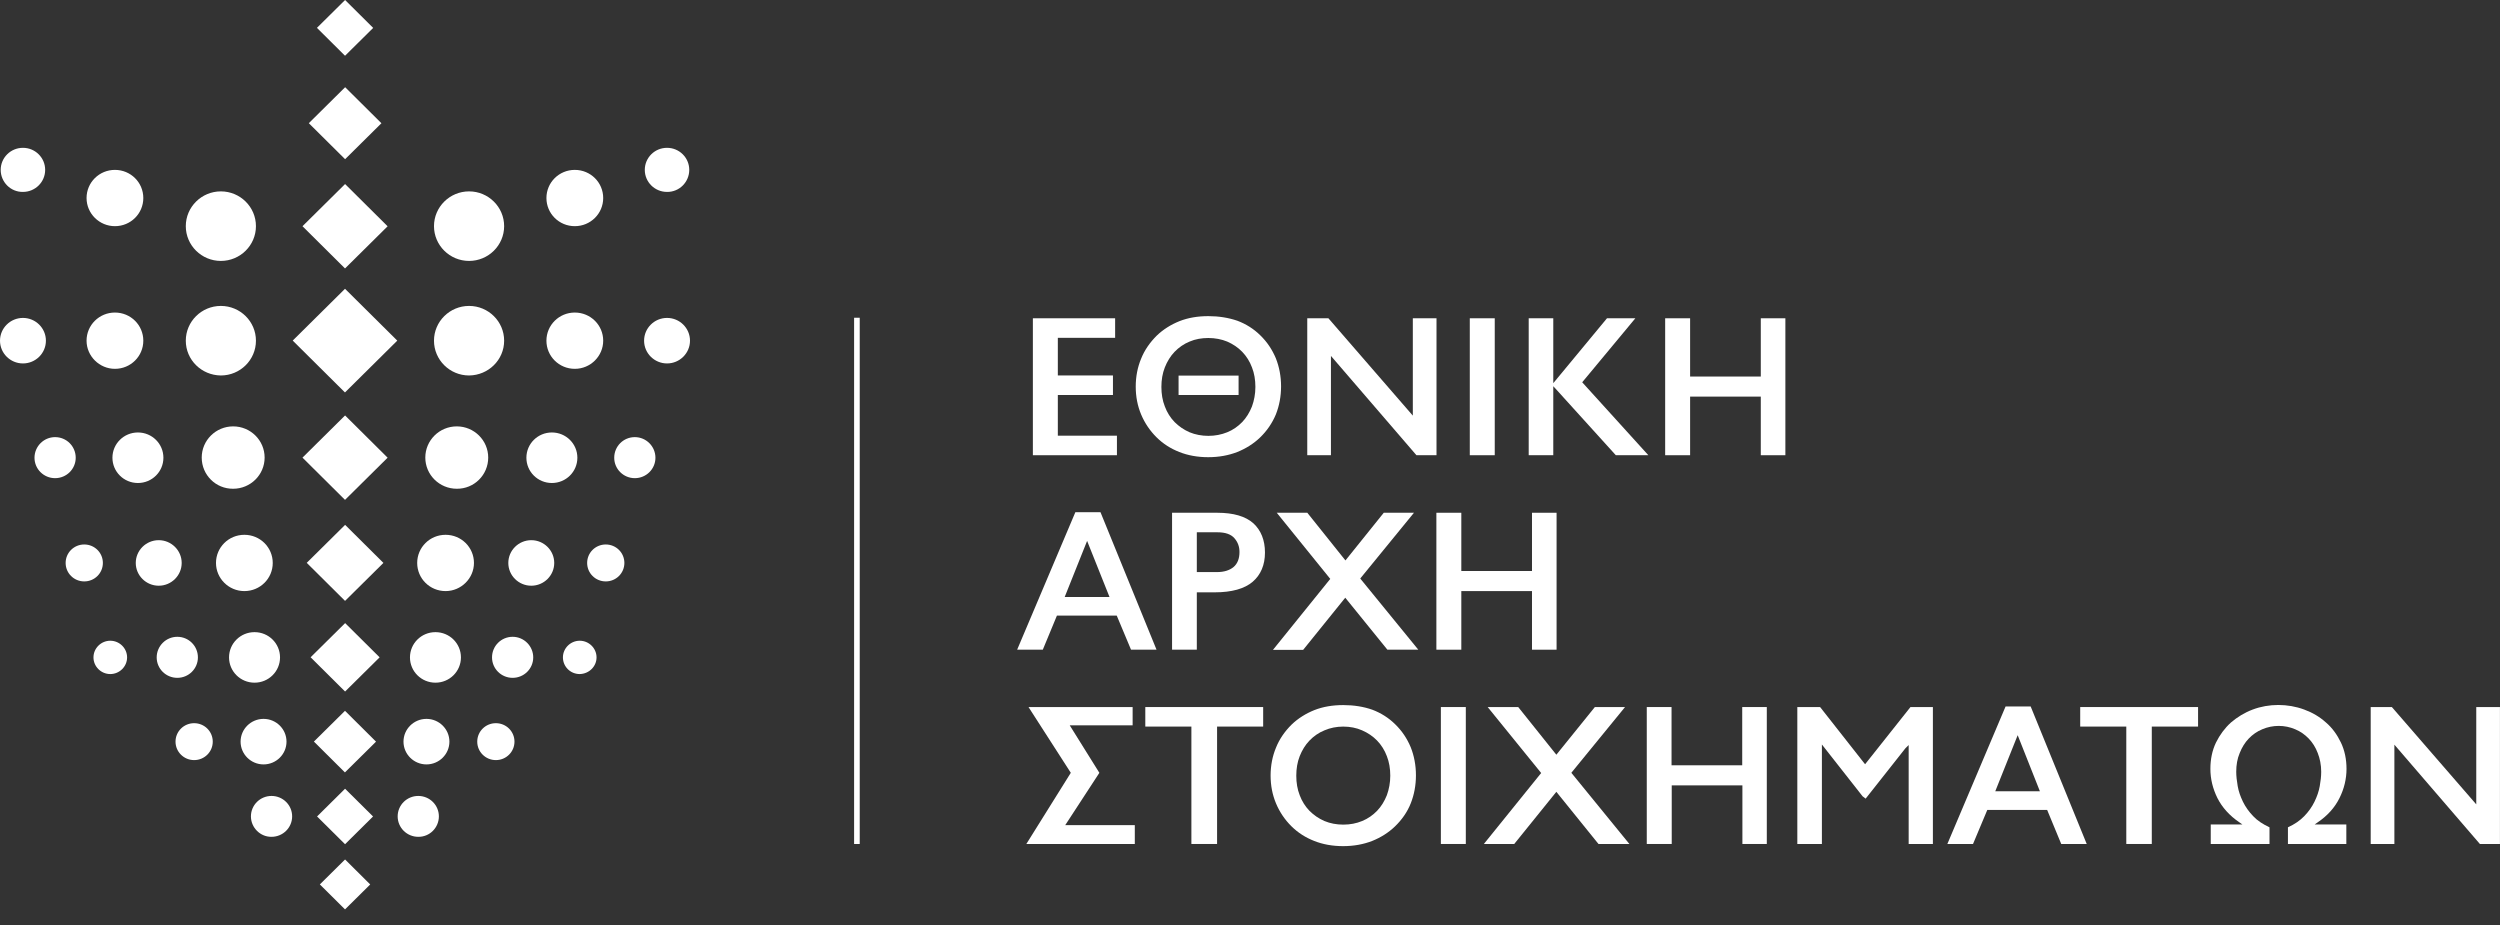 <svg xmlns="http://www.w3.org/2000/svg" width="154" height="57" viewBox="0 0 154 57" fill="none"><rect x="0" y="0" width="154" height="57" fill="#333333" stroke="none"/><path d="M11.445 13.931C11.445 12.75 12.414 11.789 13.605 11.789C14.797 11.789 15.766 12.75 15.766 13.931C15.766 15.112 14.797 16.073 13.605 16.073C12.414 16.073 11.445 15.112 11.445 13.931Z" fill="white"></path><path d="M5.332 12.198C5.332 11.238 6.112 10.465 7.08 10.465C8.049 10.465 8.828 11.238 8.828 12.198C8.828 13.159 8.049 13.932 7.08 13.932C6.123 13.932 5.332 13.159 5.332 12.198Z" fill="white"></path><path d="M0.043 10.464C0.043 9.714 0.655 9.106 1.413 9.106C2.17 9.106 2.782 9.714 2.782 10.464C2.782 11.215 2.17 11.822 1.413 11.822C0.655 11.834 0.043 11.215 0.043 10.464Z" fill="white"></path><path d="M31.055 13.931C31.055 12.75 30.086 11.789 28.895 11.789C27.703 11.789 26.734 12.75 26.734 13.931C26.734 15.112 27.703 16.073 28.895 16.073C30.086 16.073 31.055 15.112 31.055 13.931Z" fill="white"></path><path d="M37.157 12.198C37.157 11.238 36.377 10.465 35.408 10.465C34.44 10.465 33.66 11.238 33.66 12.198C33.66 13.159 34.44 13.932 35.408 13.932C36.377 13.932 37.157 13.159 37.157 12.198Z" fill="white"></path><path d="M42.458 10.464C42.458 9.714 41.846 9.106 41.088 9.106C40.331 9.106 39.719 9.714 39.719 10.464C39.719 11.215 40.331 11.822 41.088 11.822C41.846 11.834 42.458 11.215 42.458 10.464Z" fill="white"></path><path d="M11.445 20.987C11.445 19.805 12.414 18.845 13.605 18.845C14.797 18.845 15.766 19.805 15.766 20.987C15.766 22.168 14.797 23.129 13.605 23.129C12.414 23.118 11.445 22.168 11.445 20.987Z" fill="white"></path><path d="M5.332 20.986C5.332 20.026 6.112 19.253 7.08 19.253C8.049 19.253 8.828 20.026 8.828 20.986C8.828 21.947 8.049 22.72 7.08 22.72C6.123 22.72 5.332 21.936 5.332 20.986Z" fill="white"></path><path d="M0 20.986C0 20.213 0.635 19.584 1.414 19.584C2.194 19.584 2.828 20.213 2.828 20.986C2.828 21.759 2.194 22.388 1.414 22.388C0.635 22.388 0 21.759 0 20.986Z" fill="white"></path><path d="M31.055 20.987C31.055 19.805 30.086 18.845 28.895 18.845C27.703 18.845 26.734 19.805 26.734 20.987C26.734 22.168 27.703 23.129 28.895 23.129C30.086 23.118 31.055 22.168 31.055 20.987Z" fill="white"></path><path d="M37.157 20.986C37.157 20.026 36.377 19.253 35.408 19.253C34.44 19.253 33.66 20.026 33.66 20.986C33.66 21.947 34.44 22.72 35.408 22.72C36.377 22.72 37.157 21.936 37.157 20.986Z" fill="white"></path><path d="M42.504 20.986C42.504 20.213 41.869 19.584 41.09 19.584C40.31 19.584 39.676 20.213 39.676 20.986C39.676 21.759 40.31 22.388 41.09 22.388C41.869 22.388 42.504 21.759 42.504 20.986Z" fill="white"></path><path d="M12.426 28.186C12.426 27.126 13.294 26.265 14.363 26.265C15.432 26.265 16.301 27.126 16.301 28.186C16.301 29.246 15.432 30.107 14.363 30.107C13.294 30.118 12.426 29.257 12.426 28.186Z" fill="white"></path><path d="M6.926 28.196C6.926 27.335 7.627 26.64 8.496 26.64C9.364 26.64 10.066 27.335 10.066 28.196C10.066 29.058 9.364 29.753 8.496 29.753C7.627 29.753 6.926 29.058 6.926 28.196Z" fill="white"></path><path d="M2.125 28.197C2.125 27.501 2.693 26.927 3.394 26.927C4.096 26.927 4.664 27.49 4.664 28.197C4.664 28.892 4.096 29.455 3.394 29.455C2.693 29.455 2.125 28.892 2.125 28.197Z" fill="white"></path><path d="M30.074 28.186C30.074 27.126 29.206 26.265 28.137 26.265C27.068 26.265 26.199 27.126 26.199 28.186C26.199 29.246 27.068 30.107 28.137 30.107C29.206 30.118 30.074 29.257 30.074 28.186Z" fill="white"></path><path d="M35.566 28.196C35.566 27.335 34.864 26.64 33.996 26.64C33.127 26.64 32.426 27.335 32.426 28.196C32.426 29.058 33.127 29.753 33.996 29.753C34.864 29.753 35.566 29.058 35.566 28.196Z" fill="white"></path><path d="M40.375 28.197C40.375 27.501 39.807 26.927 39.105 26.927C38.404 26.927 37.836 27.49 37.836 28.197C37.836 28.892 38.404 29.455 39.105 29.455C39.807 29.455 40.375 28.892 40.375 28.197Z" fill="white"></path><path d="M13.305 34.678C13.305 33.717 14.084 32.944 15.053 32.944C16.022 32.944 16.801 33.717 16.801 34.678C16.801 35.638 16.022 36.411 15.053 36.411C14.084 36.411 13.305 35.627 13.305 34.678Z" fill="white"></path><path d="M8.363 34.678C8.363 33.905 8.998 33.275 9.777 33.275C10.557 33.275 11.192 33.905 11.192 34.678C11.192 35.45 10.557 36.08 9.777 36.08C8.998 36.08 8.363 35.45 8.363 34.678Z" fill="white"></path><path d="M4.043 34.677C4.043 34.048 4.555 33.54 5.19 33.54C5.825 33.54 6.337 34.048 6.337 34.677C6.337 35.307 5.825 35.815 5.19 35.815C4.555 35.815 4.043 35.307 4.043 34.677Z" fill="white"></path><path d="M29.196 34.678C29.196 33.717 28.416 32.944 27.447 32.944C26.479 32.944 25.699 33.717 25.699 34.678C25.699 35.638 26.479 36.411 27.447 36.411C28.405 36.411 29.196 35.627 29.196 34.678Z" fill="white"></path><path d="M34.141 34.678C34.141 33.905 33.506 33.275 32.727 33.275C31.947 33.275 31.312 33.905 31.312 34.678C31.312 35.45 31.947 36.08 32.727 36.08C33.506 36.08 34.141 35.45 34.141 34.678Z" fill="white"></path><path d="M38.462 34.677C38.462 34.048 37.95 33.54 37.315 33.54C36.68 33.54 36.168 34.048 36.168 34.677C36.168 35.307 36.68 35.815 37.315 35.815C37.95 35.815 38.462 35.307 38.462 34.677Z" fill="white"></path><path d="M14.109 40.496C14.109 39.635 14.811 38.94 15.679 38.94C16.548 38.94 17.25 39.635 17.25 40.496C17.25 41.357 16.548 42.053 15.679 42.053C14.811 42.053 14.109 41.357 14.109 40.496Z" fill="white"></path><path d="M9.652 40.496C9.652 39.801 10.22 39.227 10.922 39.227C11.623 39.227 12.191 39.79 12.191 40.496C12.191 41.192 11.623 41.755 10.922 41.755C10.22 41.755 9.652 41.192 9.652 40.496Z" fill="white"></path><path d="M5.758 40.496C5.758 39.932 6.225 39.469 6.793 39.469C7.361 39.469 7.829 39.932 7.829 40.496C7.829 41.059 7.361 41.522 6.793 41.522C6.225 41.522 5.758 41.059 5.758 40.496Z" fill="white"></path><path d="M28.394 40.496C28.394 39.635 27.692 38.94 26.824 38.94C25.955 38.94 25.254 39.635 25.254 40.496C25.254 41.357 25.955 42.053 26.824 42.053C27.692 42.053 28.394 41.357 28.394 40.496Z" fill="white"></path><path d="M32.847 40.496C32.847 39.801 32.279 39.227 31.578 39.227C30.877 39.227 30.309 39.79 30.309 40.496C30.309 41.192 30.877 41.755 31.578 41.755C32.279 41.755 32.847 41.192 32.847 40.496Z" fill="white"></path><path d="M36.747 40.496C36.747 39.932 36.279 39.469 35.711 39.469C35.144 39.469 34.676 39.932 34.676 40.496C34.676 41.059 35.132 41.522 35.711 41.522C36.279 41.511 36.747 41.059 36.747 40.496Z" fill="white"></path><path d="M14.82 45.685C14.82 44.913 15.455 44.283 16.235 44.283C17.014 44.283 17.649 44.913 17.649 45.685C17.649 46.458 17.014 47.088 16.235 47.088C15.455 47.088 14.82 46.458 14.82 45.685Z" fill="white"></path><path d="M10.812 45.685C10.812 45.056 11.325 44.548 11.959 44.548C12.594 44.548 13.106 45.056 13.106 45.685C13.106 46.314 12.594 46.822 11.959 46.822C11.325 46.822 10.812 46.314 10.812 45.685Z" fill="white"></path><path d="M27.684 45.685C27.684 44.913 27.049 44.283 26.27 44.283C25.49 44.283 24.855 44.913 24.855 45.685C24.855 46.458 25.49 47.088 26.27 47.088C27.049 47.088 27.684 46.458 27.684 45.685Z" fill="white"></path><path d="M15.457 50.289C15.457 49.593 16.025 49.03 16.726 49.03C17.428 49.03 17.996 49.593 17.996 50.289C17.996 50.984 17.428 51.548 16.726 51.548C16.036 51.559 15.457 50.984 15.457 50.289Z" fill="white"></path><path d="M27.035 50.289C27.035 49.593 26.467 49.03 25.765 49.03C25.064 49.03 24.496 49.593 24.496 50.289C24.496 50.984 25.064 51.548 25.765 51.548C26.467 51.559 27.035 50.984 27.035 50.289Z" fill="white"></path><path d="M31.692 45.685C31.692 45.056 31.18 44.548 30.545 44.548C29.911 44.548 29.398 45.056 29.398 45.685C29.398 46.314 29.911 46.822 30.545 46.822C31.18 46.822 31.692 46.314 31.692 45.685Z" fill="white"></path><path d="M21.257 -0L19.523 1.716L21.254 3.435L22.988 1.719L21.257 -0Z" fill="white"></path><path d="M21.261 5.372L19.023 7.588L21.258 9.807L23.496 7.591L21.261 5.372Z" fill="white"></path><path d="M21.257 11.337L18.633 13.935L21.253 16.537L23.877 13.939L21.257 11.337Z" fill="white"></path><path d="M21.257 25.592L18.633 28.19L21.253 30.792L23.877 28.194L21.257 25.592Z" fill="white"></path><path d="M21.259 32.331L18.895 34.671L21.255 37.015L23.619 34.675L21.259 32.331Z" fill="white"></path><path d="M21.261 38.383L19.133 40.488L21.257 42.598L23.385 40.492L21.261 38.383Z" fill="white"></path><path d="M21.252 43.786L19.336 45.681L21.247 47.581L23.163 45.686L21.252 43.786Z" fill="white"></path><path d="M21.256 48.585L19.531 50.294L21.255 52.004L22.98 50.295L21.256 48.585Z" fill="white"></path><path d="M21.256 52.943L19.703 54.48L21.253 56.019L22.805 54.483L21.256 52.943Z" fill="white"></path><path d="M21.253 17.789L18.031 20.98L21.25 24.175L24.472 20.983L21.253 17.789Z" fill="white"></path><path d="M63.625 28.042H68.803V26.838H65.162V24.332H68.558V23.128H65.162V20.81H68.692V19.606H63.625V28.042Z" fill="white"></path><path d="M74.437 19.474C73.78 19.474 73.19 19.573 72.656 19.783C72.132 19.993 71.653 20.291 71.253 20.677C70.841 21.086 70.507 21.56 70.295 22.09C70.072 22.62 69.961 23.206 69.961 23.813C69.961 24.431 70.072 25.005 70.295 25.535C70.518 26.065 70.841 26.54 71.242 26.937C71.642 27.335 72.11 27.633 72.644 27.843C73.168 28.052 73.769 28.163 74.426 28.163C75.083 28.163 75.684 28.052 76.219 27.843C76.742 27.633 77.221 27.335 77.622 26.948C78.045 26.54 78.368 26.065 78.591 25.535C78.802 25.005 78.914 24.42 78.914 23.802C78.914 23.183 78.802 22.598 78.591 22.068C78.368 21.538 78.056 21.064 77.633 20.655C77.232 20.258 76.753 19.959 76.23 19.761C75.684 19.573 75.083 19.474 74.437 19.474ZM74.437 26.849C74.025 26.849 73.624 26.772 73.279 26.628C72.923 26.474 72.622 26.264 72.355 25.999C72.099 25.734 71.887 25.403 71.754 25.038C71.609 24.674 71.542 24.265 71.542 23.835C71.542 23.404 71.609 22.996 71.754 22.631C71.898 22.267 72.099 21.936 72.355 21.671C72.611 21.406 72.923 21.185 73.279 21.041C73.636 20.887 74.025 20.821 74.437 20.821C74.849 20.821 75.25 20.898 75.595 21.041C75.952 21.196 76.263 21.406 76.52 21.671C76.776 21.936 76.987 22.267 77.121 22.631C77.266 22.996 77.332 23.404 77.332 23.835C77.332 24.265 77.254 24.674 77.121 25.038C76.976 25.403 76.776 25.734 76.52 25.999C76.263 26.264 75.952 26.485 75.595 26.628C75.239 26.772 74.849 26.849 74.437 26.849ZM72.6 24.332H76.297V23.139H72.6V24.332Z" fill="white"></path><path d="M87.253 28.042H88.489V19.606H87.03V25.602L81.83 19.606H80.527V28.042H81.986V21.925L87.253 28.042Z" fill="white"></path><path d="M90.539 28.042H92.076V19.606H90.539V28.042Z" fill="white"></path><path d="M99.535 28.042H101.539L97.464 23.548L100.738 19.606H98.99L95.682 23.603V19.606H94.168V28.042H95.682V23.791L95.805 23.924L99.535 28.042Z" fill="white"></path><path d="M108.465 28.042H109.979V19.606H108.465V23.195H104.111V19.606H102.574V28.042H104.111V24.431H108.465V28.042Z" fill="white"></path><path d="M69.671 40.021H71.242L67.79 31.552H66.242L62.656 40.021H64.237L65.106 37.923H68.792L69.671 40.021ZM68.346 36.775H65.585L66.966 33.319L68.346 36.775Z" fill="white"></path><path d="M72.188 40.021H73.724V36.488H74.826C75.873 36.488 76.664 36.267 77.165 35.837C77.666 35.406 77.922 34.799 77.922 34.037C77.922 33.275 77.677 32.668 77.21 32.237C76.731 31.807 75.985 31.586 74.982 31.586H72.199V40.021H72.188ZM74.971 35.24H73.724V32.789H74.994C75.484 32.789 75.829 32.911 76.04 33.154C76.252 33.397 76.352 33.673 76.352 34.004C76.352 34.412 76.23 34.722 75.985 34.931C75.74 35.13 75.406 35.24 74.971 35.24Z" fill="white"></path><path d="M85.463 40.021H87.367L83.792 35.638L83.826 35.594L87.1 31.586H85.24L82.879 34.523L80.53 31.586H78.648L81.944 35.66L78.414 40.032H80.274L82.868 36.819L85.463 40.021Z" fill="white"></path><path d="M94.371 40.021H95.885V31.586H94.371V35.174H90.017V31.586H88.481V40.021H90.017V36.411H94.371V40.021Z" fill="white"></path><path d="M63.223 51.989H69.904V50.83H65.617L67.721 47.606L65.895 44.68H69.77V43.554H63.356L65.962 47.606L65.94 47.639L63.223 51.989Z" fill="white"></path><path d="M73.401 51.989H74.972V44.757H77.811V43.554H70.551V44.757H73.39V51.989H73.401Z" fill="white"></path><path d="M82.746 43.433C82.089 43.433 81.499 43.532 80.964 43.742C80.441 43.952 79.962 44.25 79.561 44.636C79.149 45.045 78.815 45.519 78.604 46.049C78.381 46.579 78.269 47.164 78.269 47.772C78.269 48.39 78.381 48.964 78.604 49.494C78.826 50.024 79.149 50.499 79.55 50.896C79.951 51.294 80.419 51.592 80.953 51.802C81.477 52.011 82.078 52.122 82.735 52.122C83.392 52.122 83.993 52.011 84.528 51.802C85.051 51.592 85.53 51.294 85.931 50.907C86.354 50.499 86.688 50.024 86.899 49.494C87.111 48.964 87.222 48.379 87.222 47.761C87.222 47.142 87.111 46.557 86.899 46.027C86.677 45.497 86.365 45.023 85.942 44.614C85.541 44.217 85.062 43.918 84.539 43.72C84.004 43.532 83.403 43.433 82.746 43.433ZM82.746 50.797C82.323 50.797 81.933 50.72 81.588 50.576C81.231 50.422 80.931 50.212 80.664 49.947C80.407 49.682 80.196 49.351 80.062 48.986C79.918 48.622 79.851 48.213 79.851 47.783C79.851 47.352 79.918 46.944 80.062 46.579C80.207 46.215 80.407 45.884 80.664 45.619C80.92 45.354 81.231 45.133 81.588 44.989C81.944 44.835 82.334 44.758 82.746 44.758C83.158 44.758 83.559 44.835 83.904 44.989C84.26 45.144 84.572 45.354 84.828 45.619C85.084 45.884 85.296 46.215 85.43 46.579C85.574 46.944 85.641 47.352 85.641 47.783C85.641 48.213 85.563 48.622 85.43 48.986C85.285 49.351 85.084 49.682 84.828 49.947C84.572 50.212 84.26 50.433 83.904 50.576C83.559 50.72 83.169 50.797 82.746 50.797Z" fill="white"></path><path d="M88.758 51.989H90.294V43.554H88.758V51.989Z" fill="white"></path><path d="M98.466 51.989H100.37L96.796 47.606L96.829 47.562L100.103 43.554H98.243L95.871 46.491L93.522 43.554H91.64L94.936 47.617L91.406 51.989H93.277L95.871 48.776L98.466 51.989Z" fill="white"></path><path d="M107.321 51.989H108.835V43.554H107.321V47.142H102.967V43.554H101.441V51.989H102.978V48.379H107.332V51.989H107.321Z" fill="white"></path><path d="M117.563 51.989H119.066V43.554H117.685L114.891 47.076L114.835 47.01L112.118 43.554H110.715V51.989H112.229V45.861L114.735 49.052L114.924 49.196L117.374 46.093L117.574 45.894V51.989H117.563Z" fill="white"></path><path d="M126.972 51.989H128.542L125.09 43.52H123.543L119.957 51.989H121.538L122.418 49.891H126.104L126.972 51.989ZM125.658 48.743H122.908L124.289 45.287L125.658 48.743Z" fill="white"></path><path d="M130.98 51.989H132.55V44.757H135.401V43.554H128.141V44.757H130.98V51.989Z" fill="white"></path><path d="M140.915 51.989H144.534V50.786H142.585L142.774 50.653C143.376 50.245 143.821 49.748 144.111 49.163C144.4 48.588 144.545 47.981 144.545 47.363C144.545 46.778 144.434 46.226 144.2 45.74C143.966 45.254 143.665 44.834 143.276 44.503C142.897 44.161 142.452 43.896 141.939 43.708C140.926 43.333 139.757 43.333 138.766 43.708C138.265 43.896 137.819 44.172 137.43 44.503C137.051 44.846 136.739 45.265 136.505 45.74C136.272 46.226 136.16 46.767 136.16 47.363C136.16 47.981 136.305 48.577 136.594 49.163C136.884 49.737 137.34 50.245 137.942 50.653L138.131 50.786H136.182V51.989H139.801V50.962C139.401 50.775 139.055 50.554 138.799 50.278C138.532 50.002 138.32 49.704 138.164 49.383C138.009 49.063 137.897 48.743 137.842 48.423C137.786 48.103 137.752 47.804 137.752 47.539C137.752 47.12 137.819 46.733 137.964 46.391C138.098 46.049 138.287 45.74 138.521 45.497C138.755 45.254 139.033 45.055 139.356 44.923C140.002 44.647 140.737 44.647 141.383 44.923C141.705 45.055 141.984 45.254 142.218 45.497C142.452 45.74 142.641 46.038 142.774 46.391C142.908 46.733 142.986 47.12 142.986 47.539C142.986 47.816 142.953 48.114 142.897 48.423C142.841 48.743 142.73 49.063 142.574 49.383C142.418 49.704 142.207 50.002 141.939 50.278C141.683 50.543 141.349 50.775 140.937 50.962V51.989H140.915Z" fill="white"></path><path d="M152.761 51.989H153.997V43.554H152.538V49.549L147.338 43.554H146.035V51.989H147.494V45.872L152.761 51.989Z" fill="white"></path><path d="M52.959 19.573H52.613V51.99H52.959V19.573Z" fill="white"></path></svg>